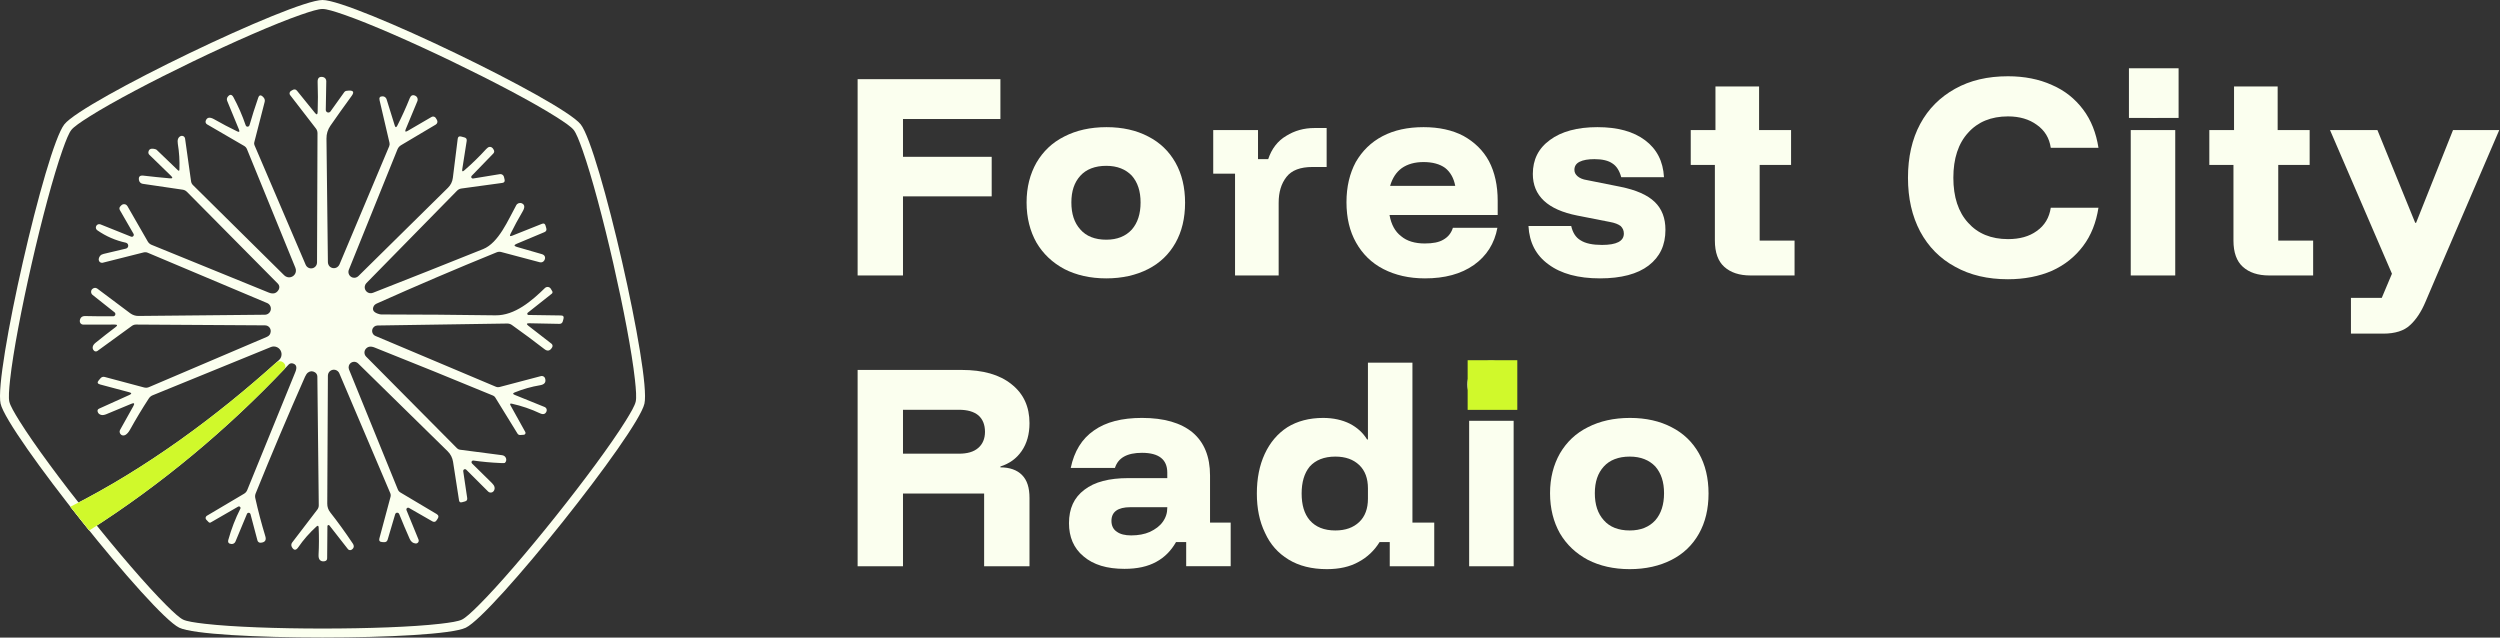 <?xml version="1.0" encoding="UTF-8" standalone="no"?><!DOCTYPE svg PUBLIC "-//W3C//DTD SVG 1.1//EN" "http://www.w3.org/Graphics/SVG/1.1/DTD/svg11.dtd"><svg width="100%" height="100%" viewBox="0 0 5807 1481" version="1.1" xmlns="http://www.w3.org/2000/svg" xmlns:xlink="http://www.w3.org/1999/xlink" xml:space="preserve" xmlns:serif="http://www.serif.com/" style="fill-rule:evenodd;clip-rule:evenodd;stroke-linejoin:round;stroke-miterlimit:2;"><rect x="0" y="0" width="5807" height="1481" fill="#333333" stroke="none"/><g><g><g><g transform="matrix(13.51,0,0,13.51,-55403.8,-7952.29)"><g transform="matrix(50,0,0,50,4245.05,635.984)"><path d="M0.223,-0l-0.156,-0l-0,-0.675l0.491,0l0,0.137l-0.335,-0l0,0.13l0.305,-0l0,0.136l-0.305,0l0,0.272Z" style="fill:#fbffef;fill-rule:nonzero;"/></g><g transform="matrix(50,0,0,50,4276.3,635.984)"><path d="M0.297,0.01c-0.055,0 -0.103,-0.011 -0.144,-0.032c-0.041,-0.022 -0.073,-0.052 -0.096,-0.091c-0.022,-0.039 -0.034,-0.085 -0.034,-0.138c0,-0.053 0.012,-0.098 0.034,-0.137c0.023,-0.039 0.054,-0.069 0.096,-0.09c0.041,-0.021 0.089,-0.032 0.145,-0.032c0.055,0 0.103,0.011 0.143,0.032c0.041,0.021 0.072,0.051 0.094,0.09c0.022,0.039 0.033,0.085 0.033,0.138c0,0.053 -0.011,0.099 -0.033,0.138c-0.022,0.039 -0.053,0.069 -0.094,0.09c-0.041,0.021 -0.089,0.032 -0.144,0.032Zm-0,-0.133c0.038,-0 0.067,-0.012 0.088,-0.035c0.02,-0.023 0.03,-0.054 0.03,-0.093c0,-0.039 -0.01,-0.069 -0.03,-0.092c-0.021,-0.022 -0.05,-0.034 -0.088,-0.034c-0.039,0 -0.069,0.012 -0.089,0.034c-0.021,0.023 -0.031,0.053 -0.031,0.092c-0,0.039 0.01,0.07 0.031,0.093c0.02,0.023 0.05,0.035 0.089,0.035Z" style="fill:#fbffef;fill-rule:nonzero;"/></g><g transform="matrix(50,0,0,50,4308.39,635.984)"><path d="M0.098,-0l0,-0.35l-0.075,0l0,-0.15l0.154,0l-0,0.1l0.035,0c0.012,-0.036 0.033,-0.063 0.062,-0.08c0.029,-0.018 0.061,-0.027 0.097,-0.027l0.042,0l0,0.134l-0.049,-0c-0.041,-0 -0.071,0.011 -0.089,0.034c-0.018,0.023 -0.027,0.052 -0.027,0.089l0,0.25l-0.15,-0Z" style="fill:#fbffef;fill-rule:nonzero;"/></g><g transform="matrix(50,0,0,50,4331.3,635.984)"><path d="M0.293,0.01c-0.055,0 -0.102,-0.011 -0.143,-0.032c-0.041,-0.021 -0.072,-0.052 -0.094,-0.091c-0.022,-0.039 -0.033,-0.085 -0.033,-0.139c0,-0.053 0.011,-0.099 0.032,-0.138c0.022,-0.038 0.052,-0.068 0.092,-0.089c0.04,-0.021 0.087,-0.031 0.141,-0.031c0.053,0 0.099,0.01 0.137,0.03c0.038,0.021 0.068,0.05 0.088,0.087c0.02,0.038 0.03,0.084 0.03,0.136l0,0.049l-0.372,0c0.006,0.033 0.019,0.057 0.04,0.073c0.02,0.017 0.048,0.025 0.081,0.025c0.028,-0 0.049,-0.004 0.064,-0.013c0.016,-0.009 0.027,-0.022 0.033,-0.041l0.153,-0c-0.01,0.054 -0.037,0.097 -0.081,0.128c-0.044,0.031 -0.1,0.046 -0.168,0.046Zm-0.12,-0.318l0.224,0c-0.005,-0.027 -0.017,-0.048 -0.035,-0.062c-0.018,-0.013 -0.043,-0.02 -0.074,-0.02c-0.03,0 -0.055,0.007 -0.075,0.021c-0.019,0.014 -0.032,0.034 -0.04,0.061Z" style="fill:#fbffef;fill-rule:nonzero;"/></g><g transform="matrix(50,0,0,50,4362.14,635.984)"><path d="M0.278,0.01c-0.075,0 -0.134,-0.016 -0.177,-0.048c-0.043,-0.031 -0.066,-0.075 -0.069,-0.132l0.147,0c0.005,0.022 0.015,0.039 0.032,0.049c0.017,0.011 0.042,0.016 0.074,0.016c0.05,-0 0.075,-0.013 0.075,-0.039c0,-0.011 -0.004,-0.019 -0.011,-0.026c-0.008,-0.006 -0.02,-0.011 -0.037,-0.014l-0.112,-0.022c-0.102,-0.02 -0.153,-0.068 -0.153,-0.143c-0,-0.049 0.019,-0.088 0.059,-0.117c0.039,-0.029 0.094,-0.044 0.163,-0.044c0.07,0 0.124,0.015 0.164,0.045c0.04,0.03 0.062,0.072 0.065,0.127l-0.147,-0c-0.006,-0.022 -0.016,-0.038 -0.03,-0.047c-0.014,-0.01 -0.035,-0.015 -0.062,-0.015c-0.022,-0 -0.039,0.003 -0.051,0.009c-0.012,0.006 -0.018,0.015 -0.018,0.028c-0,0.009 0.004,0.016 0.011,0.022c0.007,0.006 0.018,0.011 0.032,0.013l0.115,0.023c0.054,0.011 0.093,0.028 0.118,0.052c0.025,0.024 0.037,0.056 0.037,0.096c0,0.053 -0.019,0.093 -0.058,0.123c-0.038,0.029 -0.094,0.044 -0.167,0.044Z" style="fill:#fbffef;fill-rule:nonzero;"/></g><g transform="matrix(50,0,0,50,4390.89,635.984)"><path d="M0.221,-0c-0.039,-0 -0.069,-0.01 -0.091,-0.03c-0.021,-0.019 -0.032,-0.049 -0.032,-0.09l0,-0.26l-0.083,0l0,-0.12l0.085,0l0,-0.15l0.15,0l0,0.15l0.11,0l0,0.12l-0.108,0l-0,0.26l0.12,-0l-0,0.12l-0.151,-0Z" style="fill:#fbffef;fill-rule:nonzero;"/></g><g transform="matrix(50,0,0,50,4412.97,635.984)"></g><g transform="matrix(50,0,0,50,4427.14,635.984)"><path d="M0.381,0.013c-0.07,0 -0.13,-0.014 -0.182,-0.043c-0.052,-0.028 -0.092,-0.069 -0.12,-0.121c-0.028,-0.053 -0.042,-0.114 -0.042,-0.185c-0,-0.071 0.014,-0.133 0.042,-0.185c0.028,-0.052 0.068,-0.092 0.12,-0.121c0.052,-0.029 0.112,-0.043 0.182,-0.043c0.056,-0 0.107,0.01 0.151,0.03c0.044,0.019 0.079,0.047 0.107,0.084c0.028,0.037 0.045,0.081 0.053,0.132l-0.164,-0c-0.005,-0.034 -0.021,-0.06 -0.048,-0.079c-0.026,-0.019 -0.059,-0.029 -0.099,-0.029c-0.058,0 -0.104,0.019 -0.137,0.056c-0.034,0.037 -0.051,0.089 -0.051,0.155c0,0.066 0.017,0.118 0.051,0.155c0.033,0.037 0.079,0.056 0.137,0.056c0.04,-0 0.073,-0.009 0.099,-0.028c0.027,-0.019 0.043,-0.046 0.048,-0.08l0.164,0c-0.008,0.051 -0.025,0.095 -0.053,0.132c-0.028,0.037 -0.063,0.065 -0.107,0.085c-0.044,0.019 -0.095,0.029 -0.151,0.029Z" style="fill:#fbffef;fill-rule:nonzero;"/></g><g transform="matrix(50,0,0,50,4464.64,635.984)"><path d="M0.053,-0l-0,-0.5l0.153,0l-0,0.5l-0.153,-0Zm0.076,-0.543c-0.023,0.001 -0.042,-0.008 -0.058,-0.024c-0.016,-0.016 -0.024,-0.035 -0.024,-0.058c-0,-0.023 0.008,-0.042 0.024,-0.058c0.016,-0.016 0.035,-0.024 0.058,-0.024c0.023,-0 0.042,0.008 0.058,0.024c0.017,0.016 0.025,0.035 0.025,0.058c-0,0.023 -0.008,0.042 -0.024,0.058c-0.017,0.016 -0.036,0.025 -0.059,0.025Z" style="fill:#fbffef;fill-rule:nonzero;"/></g><g transform="matrix(50,0,0,50,4480.05,635.984)"><path d="M0.221,-0c-0.039,-0 -0.069,-0.01 -0.091,-0.03c-0.021,-0.019 -0.032,-0.049 -0.032,-0.09l0,-0.26l-0.083,0l0,-0.12l0.085,0l0,-0.15l0.15,0l0,0.15l0.11,0l0,0.12l-0.108,0l-0,0.26l0.12,-0l-0,0.12l-0.151,-0Z" style="fill:#fbffef;fill-rule:nonzero;"/></g><g transform="matrix(50,0,0,50,4501.3,635.984)"><path d="M0.077,0.2l-0,-0.123l0.106,-0l0.035,-0.083l-0.213,-0.494l0.163,0l0.13,0.319l0.003,0l0.127,-0.319l0.159,0l-0.215,0.5l-0.038,0.089c-0.015,0.036 -0.033,0.063 -0.054,0.082c-0.02,0.019 -0.051,0.029 -0.092,0.029l-0.111,0Z" style="fill:#fbffef;fill-rule:nonzero;"/></g><g transform="matrix(50,0,0,50,4530.89,635.984)"></g><g transform="matrix(50,0,0,50,4245.05,685.976)"><path d="M0.067,-0l-0,-0.675l0.358,0c0.073,-0 0.13,0.016 0.171,0.049c0.042,0.033 0.062,0.078 0.062,0.134c0,0.038 -0.009,0.07 -0.027,0.096c-0.018,0.026 -0.042,0.043 -0.073,0.053l-0,0.003c0.032,0 0.057,0.009 0.074,0.026c0.018,0.018 0.026,0.044 0.026,0.079l0,0.235l-0.156,-0l-0,-0.25l-0.279,-0l0,0.25l-0.156,-0Zm0.156,-0.387l0.192,0c0.029,0 0.051,-0.006 0.067,-0.02c0.015,-0.013 0.023,-0.032 0.023,-0.055c0,-0.025 -0.008,-0.044 -0.023,-0.057c-0.016,-0.013 -0.038,-0.019 -0.067,-0.019l-0.192,-0l0,0.151Z" style="fill:#fbffef;fill-rule:nonzero;"/></g><g transform="matrix(50,0,0,50,4283.39,685.976)"><path d="M0.218,0.009c-0.061,0 -0.107,-0.014 -0.141,-0.043c-0.034,-0.028 -0.05,-0.067 -0.05,-0.114c-0,-0.05 0.017,-0.088 0.053,-0.115c0.035,-0.027 0.085,-0.04 0.151,-0.04l0.134,-0l0,-0.019c0,-0.045 -0.029,-0.068 -0.087,-0.068c-0.051,0 -0.082,0.017 -0.093,0.052l-0.152,-0c0.012,-0.057 0.038,-0.1 0.08,-0.129c0.041,-0.029 0.096,-0.043 0.165,-0.043c0.076,0 0.134,0.017 0.174,0.05c0.04,0.034 0.06,0.083 0.06,0.148l-0,0.162l0.071,0l0,0.15l-0.153,0l0,-0.083l-0.035,-0c-0.017,0.03 -0.04,0.053 -0.068,0.068c-0.029,0.016 -0.065,0.024 -0.109,0.024Zm0.023,-0.115c0.024,0 0.046,-0.004 0.064,-0.012c0.019,-0.009 0.034,-0.02 0.044,-0.034c0.011,-0.015 0.016,-0.031 0.016,-0.049l0,-0.002l-0.127,-0c-0.043,-0 -0.065,0.016 -0.065,0.047c0,0.016 0.006,0.029 0.018,0.037c0.012,0.009 0.029,0.013 0.05,0.013Z" style="fill:#fbffef;fill-rule:nonzero;"/></g><g transform="matrix(50,0,0,50,4315.89,685.976)"><path d="M0.264,0.01c-0.052,0 -0.096,-0.011 -0.132,-0.033c-0.036,-0.022 -0.063,-0.052 -0.081,-0.092c-0.019,-0.039 -0.028,-0.084 -0.028,-0.135c0,-0.052 0.009,-0.097 0.027,-0.136c0.018,-0.039 0.044,-0.07 0.078,-0.092c0.034,-0.021 0.075,-0.032 0.123,-0.032c0.035,0 0.066,0.007 0.092,0.02c0.025,0.013 0.045,0.031 0.059,0.054l0.003,0l0,-0.264l0.153,-0l0,0.55l0.075,-0l0,0.15l-0.153,-0l0,-0.083l-0.035,-0c-0.018,0.029 -0.042,0.052 -0.072,0.068c-0.03,0.017 -0.067,0.025 -0.109,0.025Zm0.029,-0.133c0.035,-0 0.062,-0.01 0.082,-0.029c0.02,-0.019 0.03,-0.046 0.03,-0.08l0,-0.036c0,-0.034 -0.01,-0.061 -0.03,-0.08c-0.02,-0.019 -0.047,-0.029 -0.082,-0.029c-0.039,0 -0.068,0.012 -0.088,0.034c-0.019,0.023 -0.028,0.054 -0.028,0.093c-0,0.039 0.009,0.07 0.028,0.092c0.02,0.023 0.049,0.035 0.088,0.035Z" style="fill:#fbffef;fill-rule:nonzero;"/></g><g transform="matrix(50,0,0,50,4350.89,685.976)"><path d="M0.053,-0l-0,-0.5l0.153,0l-0,0.5l-0.153,-0Zm0.076,-0.543c-0.023,0.001 -0.042,-0.008 -0.058,-0.024c-0.016,-0.016 -0.024,-0.035 -0.024,-0.058c-0,-0.023 0.008,-0.042 0.024,-0.058c0.016,-0.016 0.035,-0.024 0.058,-0.024c0.023,-0 0.042,0.008 0.058,0.024c0.017,0.016 0.025,0.035 0.025,0.058c-0,0.023 -0.008,0.042 -0.024,0.058c-0.017,0.016 -0.036,0.025 -0.059,0.025Z" style="fill:#fbffef;fill-rule:nonzero;"/></g><g transform="matrix(50,0,0,50,4366.3,685.976)"><path d="M0.297,0.01c-0.055,0 -0.103,-0.011 -0.144,-0.032c-0.041,-0.022 -0.073,-0.052 -0.096,-0.091c-0.022,-0.039 -0.034,-0.085 -0.034,-0.138c0,-0.053 0.012,-0.098 0.034,-0.137c0.023,-0.039 0.054,-0.069 0.096,-0.09c0.041,-0.021 0.089,-0.032 0.145,-0.032c0.055,0 0.103,0.011 0.143,0.032c0.041,0.021 0.072,0.051 0.094,0.09c0.022,0.039 0.033,0.085 0.033,0.138c0,0.053 -0.011,0.099 -0.033,0.138c-0.022,0.039 -0.053,0.069 -0.094,0.09c-0.041,0.021 -0.089,0.032 -0.144,0.032Zm-0,-0.133c0.038,-0 0.067,-0.012 0.088,-0.035c0.02,-0.023 0.03,-0.054 0.03,-0.093c0,-0.039 -0.01,-0.069 -0.03,-0.092c-0.021,-0.022 -0.05,-0.034 -0.088,-0.034c-0.039,0 -0.069,0.012 -0.089,0.034c-0.021,0.023 -0.031,0.053 -0.031,0.092c-0,0.039 0.01,0.07 0.031,0.093c0.02,0.023 0.05,0.035 0.089,0.035Z" style="fill:#fbffef;fill-rule:nonzero;"/></g><g transform="matrix(50,0,0,50,4395.89,685.976)"></g></g><rect x="3409.05" y="836.709" width="115.333" height="115.333" style="fill:#d0f92b;"/><rect x="4945.1" y="158.598" width="115.333" height="115.333" style="fill:#fbffef;"/></g><g><path d="M749.14,-0c70.024,-0 555.993,234.031 599.652,288.777c43.659,54.747 163.684,580.609 148.102,648.877c-15.582,68.268 -351.883,489.976 -414.972,520.359c-63.089,30.382 -602.475,30.382 -665.564,-0c-63.089,-30.383 -399.39,-452.091 -414.972,-520.359c-15.582,-68.268 104.443,-594.13 148.102,-648.877c43.659,-54.746 529.628,-288.777 599.652,-288.777Zm-0,20.833c-9.264,0 -26.641,5.192 -49.859,13.251c-60.892,21.133 -156.646,63.195 -250.815,108.545c-94.168,45.349 -186.755,93.987 -241.244,128.417c-20.776,13.129 -35.67,23.478 -41.446,30.721c-5.776,7.243 -12.551,24.065 -20.727,47.243c-21.443,60.783 -48.259,161.872 -71.516,263.771c-23.258,101.899 -42.958,204.612 -50.013,268.679c-2.689,24.43 -3.885,42.526 -1.823,51.558c2.061,9.032 10.99,24.818 24.013,45.661c34.153,54.662 96.468,138.655 161.635,220.372c65.167,81.717 133.188,161.159 178.88,206.62c17.423,17.335 30.826,29.552 39.172,33.571c8.347,4.02 26.256,6.882 50.671,9.695c64.031,7.379 168.552,11.029 273.072,11.029c104.519,-0 209.041,-3.65 273.072,-11.029c24.415,-2.813 42.324,-5.675 50.671,-9.695c8.346,-4.019 21.749,-16.236 39.172,-33.571c45.692,-45.461 113.713,-124.903 178.88,-206.62c65.167,-81.717 127.482,-165.71 161.635,-220.372c13.023,-20.843 21.952,-36.629 24.013,-45.661c2.061,-9.032 0.866,-27.128 -1.823,-51.558c-7.055,-64.067 -26.755,-166.78 -50.013,-268.679c-23.257,-101.899 -50.073,-202.988 -71.516,-263.771c-8.176,-23.178 -14.951,-40 -20.727,-47.243c-5.776,-7.243 -20.67,-17.592 -41.446,-30.721c-54.489,-34.43 -147.076,-83.068 -241.244,-128.417c-94.169,-45.35 -189.923,-87.412 -250.815,-108.545c-23.218,-8.059 -40.595,-13.251 -49.859,-13.251Z" style="fill:#fbffef;"/><path d="M664.413,853.244c-134.806,142.775 -289.399,272.106 -457.174,378.969c-14.738,-18.264 -29.436,-36.773 -43.809,-55.173c177.375,-89.428 341.2,-211.045 482.585,-338.835c0.723,-0.653 1.445,-1.307 2.167,-1.96c2.511,-2.332 4.313,-5.329 5.198,-8.645c2.583,-9.679 -3.136,-19.612 -12.774,-22.184c-3.724,-0.994 -7.669,-0.765 -11.259,0.652l-274.792,112.102c-3.617,1.446 -6.723,4.019 -8.889,7.364c-15.495,23.757 -30.079,47.99 -43.75,72.698c-3.255,5.853 -6.876,9.909 -10.864,12.167c-2.014,1.155 -4.4,1.468 -6.639,0.871c-4.7,-1.254 -7.489,-6.098 -6.23,-10.819c0.193,-0.722 0.477,-1.418 0.844,-2.069l30.738,-55.077c3.572,-6.465 1.97,-8.244 -4.806,-5.339c-19.274,8.223 -38.571,16.247 -57.892,24.071c-4.485,1.817 -8.229,2.44 -11.231,1.871c-4.673,-0.938 -7.644,-3.354 -8.914,-7.247c-1.13,-3.547 0.003,-6.064 3.401,-7.553l70.33,-31.762c5.688,-2.577 5.516,-4.671 -0.516,-6.281l-67.76,-18.083c-6.105,-1.629 -7.097,-4.83 -2.977,-9.602l3.864,-4.532c2.705,-3.219 6.069,-4.292 10.09,-3.219l91.46,24.408c3.698,0.986 7.638,0.691 11.187,-0.838c91.388,-38.892 182.751,-77.829 274.087,-116.811c5.376,-2.274 8.277,-6.368 8.701,-12.281c0.531,-6.422 -3.591,-12.295 -9.79,-13.95c-1.087,-0.29 -2.207,-0.44 -3.332,-0.446l-299.656,-1.855c-3.535,-0.016 -6.781,1.049 -9.739,3.196l-80.026,58.149c-1.472,1.086 -3.354,1.444 -5.117,0.973c-1.017,-0.271 -1.945,-0.806 -2.691,-1.55c-2.574,-2.464 -3.597,-5.403 -3.071,-8.816c0.526,-3.414 2.928,-6.791 7.204,-10.131c14.901,-12.017 30.115,-23.912 45.643,-35.685c5.48,-4.101 4.793,-6.138 -2.061,-6.113l-72.747,0.172c-0.191,-0 -0.383,-0.007 -0.574,-0.021c-4.484,-0.321 -7.856,-4.181 -7.531,-8.621c0.014,-0.192 0.035,-0.383 0.063,-0.573c1.006,-7.227 5.151,-10.795 12.435,-10.706c23.094,0.523 44.778,0.708 65.052,0.556c2.334,0.01 4.385,-1.563 4.989,-3.827c0.537,-2.012 -0.186,-4.149 -1.831,-5.413l-51.337,-40.705c-2.59,-2.302 -3.661,-5.878 -2.764,-9.238c1.307,-4.899 6.322,-7.816 11.201,-6.514c0.964,0.257 1.88,0.671 2.71,1.226l76.647,57.426c5.565,4.12 12.267,6.316 19.102,6.257l293.757,-2.849c6.297,-0.09 11.774,-4.373 13.405,-10.482c1.807,-6.773 -1.611,-13.84 -8.026,-16.593l-277.592,-116.964c-2.967,-1.244 -6.303,-1.484 -9.511,-0.683l-94.897,23.931c-0.29,0.071 -0.584,0.126 -0.881,0.163c-4.157,0.521 -7.935,-2.389 -8.437,-6.499c-0.038,-0.305 -0.056,-0.611 -0.055,-0.918c0.037,-3.312 1.224,-6.318 3.56,-9.016c1.693,-2.021 4.341,-3.439 7.944,-4.255l51.497,-12.218c2.587,-0.555 4.648,-2.52 5.332,-5.085c1.005,-3.765 -1.219,-7.627 -4.967,-8.628c-0.16,-0.042 -0.321,-0.079 -0.484,-0.11c-23.792,-5.114 -45.752,-14.644 -65.878,-28.592c-2.918,-1.817 -4.305,-5.339 -3.415,-8.674c1.117,-4.182 5.397,-6.672 9.562,-5.56c0.421,0.112 0.831,0.259 1.227,0.44l70.778,28.392c0.185,0.077 0.375,0.141 0.569,0.193c2.439,0.651 4.947,-0.807 5.601,-3.257c0.319,-1.196 0.144,-2.469 -0.486,-3.532l-31.62,-54.913c-1.926,-3.45 -1.486,-6.54 1.319,-9.268l2.065,-2.114c2.281,-2.206 5.543,-3.055 8.598,-2.24c2.282,0.609 4.234,2.092 5.437,4.131l47.441,82.547c1.959,3.304 4.952,5.891 8.532,7.376c90.819,36.754 181.508,73.705 272.068,110.854c10.818,4.432 18.686,2.05 23.602,-7.146c2.289,-4.425 1.482,-9.8 -1.995,-13.281l-211.261,-213.305c-2.836,-2.92 -6.261,-4.646 -10.274,-5.176l-92.723,-13.619c-4.377,-0.67 -7.831,-4.115 -8.567,-8.544c-1.398,-8.023 2.105,-11.492 10.509,-10.408c20.142,2.362 40.585,4.457 61.331,6.284c6.321,0.528 7.219,-1.396 2.694,-5.771l-50.493,-49.056c-1.717,-1.69 -2.506,-4.066 -2.112,-6.358c1.226,-7.477 7.041,-9.518 17.444,-6.123c0.638,0.171 1.223,0.528 1.687,1.029l49.145,47.189c2.377,2.335 3.64,1.783 3.788,-1.654c0.734,-20.048 -0.51,-39.889 -3.732,-59.524c-1.421,-8.802 0.526,-14.656 5.841,-17.565c1.69,-0.937 3.674,-1.182 5.537,-0.685c2.889,0.771 5.039,3.199 5.462,6.17l13.913,99.213c0.421,3.199 1.889,6.195 4.185,8.534l212.371,210.008c2.22,2.169 5.027,3.643 8.075,4.242c8.64,1.699 17.022,-3.907 18.722,-12.523c0.606,-3.072 0.288,-6.255 -0.912,-9.149l-112.551,-275.74c-1.351,-3.296 -3.527,-5.809 -6.528,-7.537l-86.211,-50.127c-2.726,-1.559 -4.06,-4.768 -3.247,-7.815c0.049,-0.182 0.105,-0.362 0.168,-0.54c2.88,-8.195 9.553,-9.272 20.02,-3.234c16.952,9.701 34.524,18.949 52.718,27.745c5.097,2.519 6.581,1.138 4.452,-4.143l-27.366,-66.527c-1.288,-3.208 -0.804,-6.83 1.269,-9.513c5.013,-6.389 9.478,-5.969 13.397,1.257c11.071,20.494 20.517,42.177 28.338,65.048c0.231,0.738 0.645,1.4 1.202,1.926c1.838,1.735 4.766,1.606 6.54,-0.287c0.518,-0.553 0.898,-1.218 1.109,-1.942c5.864,-20.533 12.616,-41.795 20.254,-63.786c2.447,-7.151 6.643,-7.306 12.587,-0.465c2.442,2.754 3.345,6.524 2.401,10.028l-24.2,94.141c-0.561,2.109 -0.389,4.36 0.488,6.389l119.056,278.171c1.682,3.794 4.984,6.619 8.983,7.687c7.318,1.953 14.841,-2.422 16.802,-9.772c0.288,-1.081 0.445,-2.193 0.466,-3.31l1.105,-300.344c0.053,-4.236 -1.245,-8.02 -3.894,-11.354l-59.596,-77.215c-1.27,-1.631 -1.702,-3.767 -1.168,-5.77c0.455,-1.703 1.568,-3.154 3.092,-4.032l3.824,-2.224c3.988,-2.258 7.395,-1.619 10.221,1.917l41.661,51.45c3.868,4.818 5.936,4.134 6.202,-2.053c0.844,-23.341 0.83,-46.64 -0.041,-69.897c-0.261,-9.11 3.726,-12.953 11.962,-11.527c0.349,0.052 0.695,0.124 1.036,0.215c4.267,1.139 7.201,5.057 7.106,9.491l-1.176,66.675c-0.056,2.78 1.786,5.236 4.462,5.95c2.426,0.647 5.001,-0.285 6.46,-2.34l32.221,-45.062c1.061,-1.494 2.704,-2.482 4.536,-2.73c15.713,-2.374 19.867,1.516 12.464,11.671c-18.332,25.164 -34.818,48.31 -49.457,69.437c-6.156,8.942 -9.181,18.836 -9.075,29.681l3.308,287.266c0.021,2.732 0.839,5.391 2.353,7.65c4.294,6.406 12.997,8.066 19.439,3.707c2.25,-1.522 4.018,-3.659 5.092,-6.152l115.538,-274.673c1.046,-2.51 1.291,-5.243 0.699,-7.81c-7.722,-33.044 -15.417,-66.043 -23.087,-98.995c-1.5,-6.196 0.886,-9.229 7.16,-9.1c0.786,0.015 1.566,0.126 2.325,0.328c3.231,0.863 5.798,3.317 6.812,6.514l18.939,60.917c1.541,4.893 3.495,5.067 5.862,0.521c10.688,-21.022 20.409,-42.457 29.163,-64.305c2.503,-6.209 6.682,-8.03 12.536,-5.463c4.379,1.929 6.696,6.778 5.457,11.421c-0.106,0.399 -0.238,0.79 -0.394,1.173l-27.124,65.313c-2.277,5.651 -0.775,6.94 4.507,3.868l55.488,-32.362l0.011,-0.006c3.531,-2.029 8.001,-0.847 9.985,2.639l0.023,0.041l2.631,4.411c1.004,1.784 1.27,3.894 0.741,5.877c-0.529,1.982 -1.811,3.679 -3.571,4.725l-80.638,47.903c-3.844,2.297 -6.63,5.533 -8.36,9.707l-112.915,279.545c-0.204,0.51 -0.378,1.032 -0.519,1.563c-1.946,7.29 2.361,14.77 9.619,16.707c4.637,1.238 9.586,-0.07 13.023,-3.442l208.133,-205.225c6.383,-6.332 10.154,-13.98 11.315,-22.942l11.294,-90.747c0.585,-4.789 3.212,-6.56 7.88,-5.315l7.756,2.07c4.094,1.093 5.844,3.762 5.249,8.007l-10.364,66.078c-0.734,5.058 0.802,5.932 4.609,2.621c17.99,-15.52 35.042,-32.14 51.157,-49.86c2.7,-2.911 5.207,-4.521 7.52,-4.831c4.139,-0.518 7.498,1.885 10.078,7.209c1.5,3.028 1.075,5.773 -1.275,8.236l-50.16,51.749c-0.446,0.455 -0.766,1.018 -0.93,1.635c-0.527,1.971 0.638,3.995 2.602,4.519c0.532,0.142 1.09,0.162 1.632,0.059l62.012,-10.108c1.182,-0.187 2.39,-0.125 3.546,0.184c3.055,0.815 5.414,3.252 6.137,6.341l1.415,5.941c1.057,4.686 -0.764,7.329 -5.463,7.93l-94.495,12.912c-4.139,0.518 -7.64,2.249 -10.503,5.194l-210.508,214.558c-1.845,1.9 -3.107,4.286 -3.636,6.877c-1.537,7.513 3.332,14.85 10.874,16.389c2.58,0.526 5.257,0.313 7.719,-0.614c85.836,-33.651 171.234,-67.535 256.194,-101.651c36.334,-14.642 58.227,-68.14 76.92,-101.861c2.535,-4.62 8.199,-6.527 13.059,-4.396c6.874,3.071 7.397,9.469 1.571,19.195c-9.82,16.618 -19.155,33.868 -28.005,51.75c-2.444,4.834 -1.169,6.255 3.824,4.266l69.477,-27.702c4.121,-1.605 6.804,-0.271 8.049,4.002l1.787,6.272c1.279,4.436 -0.234,7.51 -4.537,9.22l-64.325,26.991c-6.503,2.746 -6.408,5.128 0.285,7.146c19.021,5.694 38.163,11.227 57.424,16.599c3.662,0.978 6.115,2.598 7.357,4.861c1.592,2.974 1.319,6.301 -0.817,9.981c-2.112,3.621 -6.409,5.371 -10.487,4.271l-89.549,-23.782c-3.554,-0.951 -7.318,-0.691 -10.698,0.738c-93.375,37.974 -186.065,77.561 -278.07,118.761c-3.579,1.594 -6.068,3.711 -7.465,6.352c-4.59,9.128 0.237,15.4 14.481,18.816c1.024,0.196 2.07,0.32 3.132,0.372c87.992,0.071 176.361,0.745 265.108,2.022c45.165,0.696 84.894,-34.018 115.012,-63.416c2.225,-2.171 5.421,-3.011 8.415,-2.212c2.275,0.607 4.211,2.103 5.376,4.154l3.262,5.507c0.591,1.007 0.754,2.212 0.452,3.343c-0.241,0.903 -0.765,1.706 -1.494,2.289l-55.906,44.305c-0.504,0.391 -0.866,0.937 -1.03,1.554c-0.415,1.553 0.503,3.147 2.05,3.56c0.23,0.062 0.467,0.094 0.705,0.098l75.404,1.116c5.302,0.024 7.269,2.596 5.902,7.717l-1.501,5.627c-1.116,4.183 -3.82,6.243 -8.112,6.179l-69.907,-1.387c-6.436,-0.095 -7.109,1.85 -2.019,5.835l53.728,41.691c2.469,1.921 3.156,5.397 1.621,8.198c-4.796,8.455 -10.736,9.96 -17.823,4.515c-24.675,-19.102 -49.978,-37.87 -75.908,-56.302c-3.245,-2.257 -6.833,-3.369 -10.765,-3.337l-301.252,4.558c-5.677,0.044 -10.633,3.893 -12.103,9.401c-1.636,6.13 1.502,12.52 7.338,14.941l279.121,117.719c3.169,1.386 6.375,1.624 9.619,0.712l95.459,-25.171c1.372,-0.367 2.815,-0.368 4.187,-0.002c2.771,0.74 4.947,2.891 5.727,5.66c2.398,8.599 -1.44,13.756 -11.514,15.471c-20.039,3.307 -39.8,8.889 -59.284,16.747c-4.595,1.941 -4.6,3.833 -0.014,5.675l69.672,28.213l0.056,0.022c3.986,1.642 5.904,6.172 4.285,10.119l-0.021,0.051c-2.652,6.478 -7.736,7.942 -15.251,4.391c-20.774,-9.793 -42.525,-17.221 -65.255,-22.282c-4.06,-0.929 -5.074,0.423 -3.043,4.055l34.212,61.632c0.554,0.992 0.699,2.162 0.405,3.262c-0.477,1.791 -2.028,3.086 -3.869,3.231l-7.99,0.534c-2.979,0.209 -5.24,-0.974 -6.784,-3.549l-51.613,-83.776c-1.217,-1.912 -2.958,-3.389 -4.988,-4.229c-91.521,-37.869 -183.287,-75.107 -275.299,-111.716c-8.832,-3.516 -15.623,-2.43 -20.371,3.256c-4.395,5.24 -4.021,13.034 0.86,17.962l211.24,212.952c1.712,1.732 3.962,2.861 6.412,3.217l98.363,12.807c1.156,0.147 2.282,0.48 3.335,0.987c5.273,2.536 7.554,8.751 5.097,13.881c-0.487,1.016 -1.141,1.943 -1.938,2.743c-0.551,0.625 -3.72,0.823 -9.505,0.592c-22.059,-0.942 -43.353,-2.877 -63.882,-5.806c-1.943,-0.255 -3.777,0.977 -4.284,2.879c-0.361,1.352 0.023,2.792 1.007,3.78c15.857,15.822 31.363,31.086 46.517,45.793c6.104,5.956 7.629,11.771 4.576,17.447c-1.893,3.51 -5.936,5.264 -9.774,4.24c-1.439,-0.384 -2.754,-1.138 -3.814,-2.187l-50.764,-50.635c-0.525,-0.557 -1.193,-0.956 -1.931,-1.153c-2.202,-0.587 -4.464,0.729 -5.054,2.94c-0.155,0.579 -0.182,1.184 -0.081,1.774l9.232,62.267c0.598,4.1 -1.096,6.7 -5.082,7.799l-7.094,1.932c-3.895,1.047 -6.161,-0.407 -6.797,-4.363l-13.91,-89.709c-1.422,-9.257 -5.787,-17.783 -12.441,-24.298l-208.248,-204.272c-1.576,-1.52 -3.512,-2.614 -5.626,-3.178c-6.901,-1.842 -13.996,2.284 -15.846,9.215c-0.723,2.71 -0.553,5.58 0.483,8.181l113.395,278.63c1.165,2.942 3.262,5.416 5.969,7.04l84.048,50.014c4.642,2.784 5.474,6.444 2.494,10.98l-2.498,3.738c-2.481,3.819 -5.732,4.613 -9.752,2.381l-54.337,-31.19c-0.546,-0.334 -1.162,-0.529 -1.797,-0.569c-2.212,-0.139 -4.125,1.599 -4.273,3.882c-0.041,0.64 0.062,1.279 0.301,1.869l27.932,68.301c0.558,1.344 0.657,2.837 0.281,4.246c-0.821,3.076 -3.711,5.132 -6.873,4.889c-6.321,-0.528 -10.951,-4.082 -13.888,-10.66c-8.219,-18.496 -16.38,-37.789 -24.482,-57.877c-0.58,-1.423 -1.791,-2.491 -3.272,-2.886c-2.55,-0.681 -5.183,0.786 -5.96,3.32l-17.497,59.075c-1.207,4.236 -4.045,6.222 -8.513,5.957l-4.54,-0.285c-5.512,-0.389 -7.556,-3.253 -6.132,-8.59l25.805,-96.263c0.785,-2.939 0.589,-6.01 -0.556,-8.725l-118.402,-278.46c-1.686,-3.858 -5.03,-6.734 -9.087,-7.816c-7.377,-1.969 -14.961,2.441 -16.938,9.851c-0.297,1.113 -0.455,2.259 -0.47,3.411l-1.461,297.352c-0.104,7.385 2.348,14.556 6.936,20.279c17.358,22.017 34.78,46.098 52.267,72.245c3.781,5.722 3.052,10.472 -2.188,14.251c-1.611,1.194 -3.674,1.59 -5.606,1.074c-1.399,-0.373 -2.635,-1.199 -3.516,-2.35l-42.849,-54.781c-0.241,-0.285 -0.539,-0.52 -0.875,-0.688c-1.322,-0.662 -2.908,-0.166 -3.543,1.107c-0.172,0.345 -0.261,0.726 -0.261,1.114l-0.604,74.477c0.004,4.019 -2.01,6.379 -6.044,7.08c-4.613,0.855 -8.24,-0.113 -10.88,-2.904c-2.339,-2.478 -3.352,-6.612 -3.038,-12.401c1.09,-20.802 1.164,-41.837 0.224,-63.104c-0.215,-4.384 -1.943,-5.116 -5.185,-2.195c-16.154,14.696 -30.147,30.665 -41.98,47.905c-5.455,8.047 -10.477,7.982 -15.065,-0.196c-1.9,-3.329 -1.66,-7.455 0.61,-10.5l58.504,-76.526c2.25,-2.953 3.37,-6.286 3.36,-9.997l-3.271,-299.078c-0.079,-3.998 -2.172,-7.692 -5.57,-9.831c-5.623,-3.433 -11.019,-3.25 -16.187,0.548c-2.502,1.882 -4.783,5.097 -6.844,9.647c-39.616,89.64 -77.857,180.034 -114.721,271.182c-1.364,3.41 -1.671,7.127 -0.883,10.658c6.638,29.897 14.41,59.439 23.315,88.626c2.872,9.42 -0.748,14.481 -10.86,15.182c-3.42,0.249 -6.517,-1.94 -7.379,-5.214l-16.201,-61.23c-0.419,-1.476 -1.58,-2.621 -3.058,-3.015c-2.07,-0.553 -4.235,0.491 -5.103,2.46l-26.727,64.26c-1.511,3.62 -5.122,5.903 -9.023,5.705c-6.739,-0.408 -9.244,-3.703 -7.517,-9.887c7.101,-25.457 16.397,-49.478 27.887,-72.064c0.123,-0.238 0.219,-0.489 0.289,-0.747c0.526,-1.972 -0.639,-3.996 -2.603,-4.52c-0.966,-0.257 -1.996,-0.109 -2.853,0.412l-63.705,36.775c-1.506,0.839 -3.402,0.568 -4.669,-0.667l-5.424,-5.62c-1.479,-1.495 -2.054,-3.668 -1.51,-5.707c0.403,-1.508 1.38,-2.797 2.721,-3.589l86.346,-51.131c3.283,-1.91 5.851,-4.849 7.31,-8.364c37.378,-91.629 74.71,-183.231 111.997,-274.806c4.405,-11.033 2.153,-17.583 -6.757,-19.652c-3.239,-0.722 -6.622,0.309 -8.919,2.719c-2.038,2.174 -4.08,4.345 -6.127,6.513Z" style="fill:#fbffef;"/><path d="M655.923,862.191c-132.793,139.231 -284.42,265.395 -448.684,370.022c-14.738,-18.264 -29.436,-36.773 -43.809,-55.173c173.867,-87.659 334.714,-206.247 474.17,-331.26c1.187,-1.064 2.301,-2.075 3.555,-3.193c11.7,-9.789 26.181,3.019 20.242,13.845c-1.846,1.898 -3.646,3.842 -5.474,5.759Z" style="fill:#d0f92b;"/></g></g></g></svg>